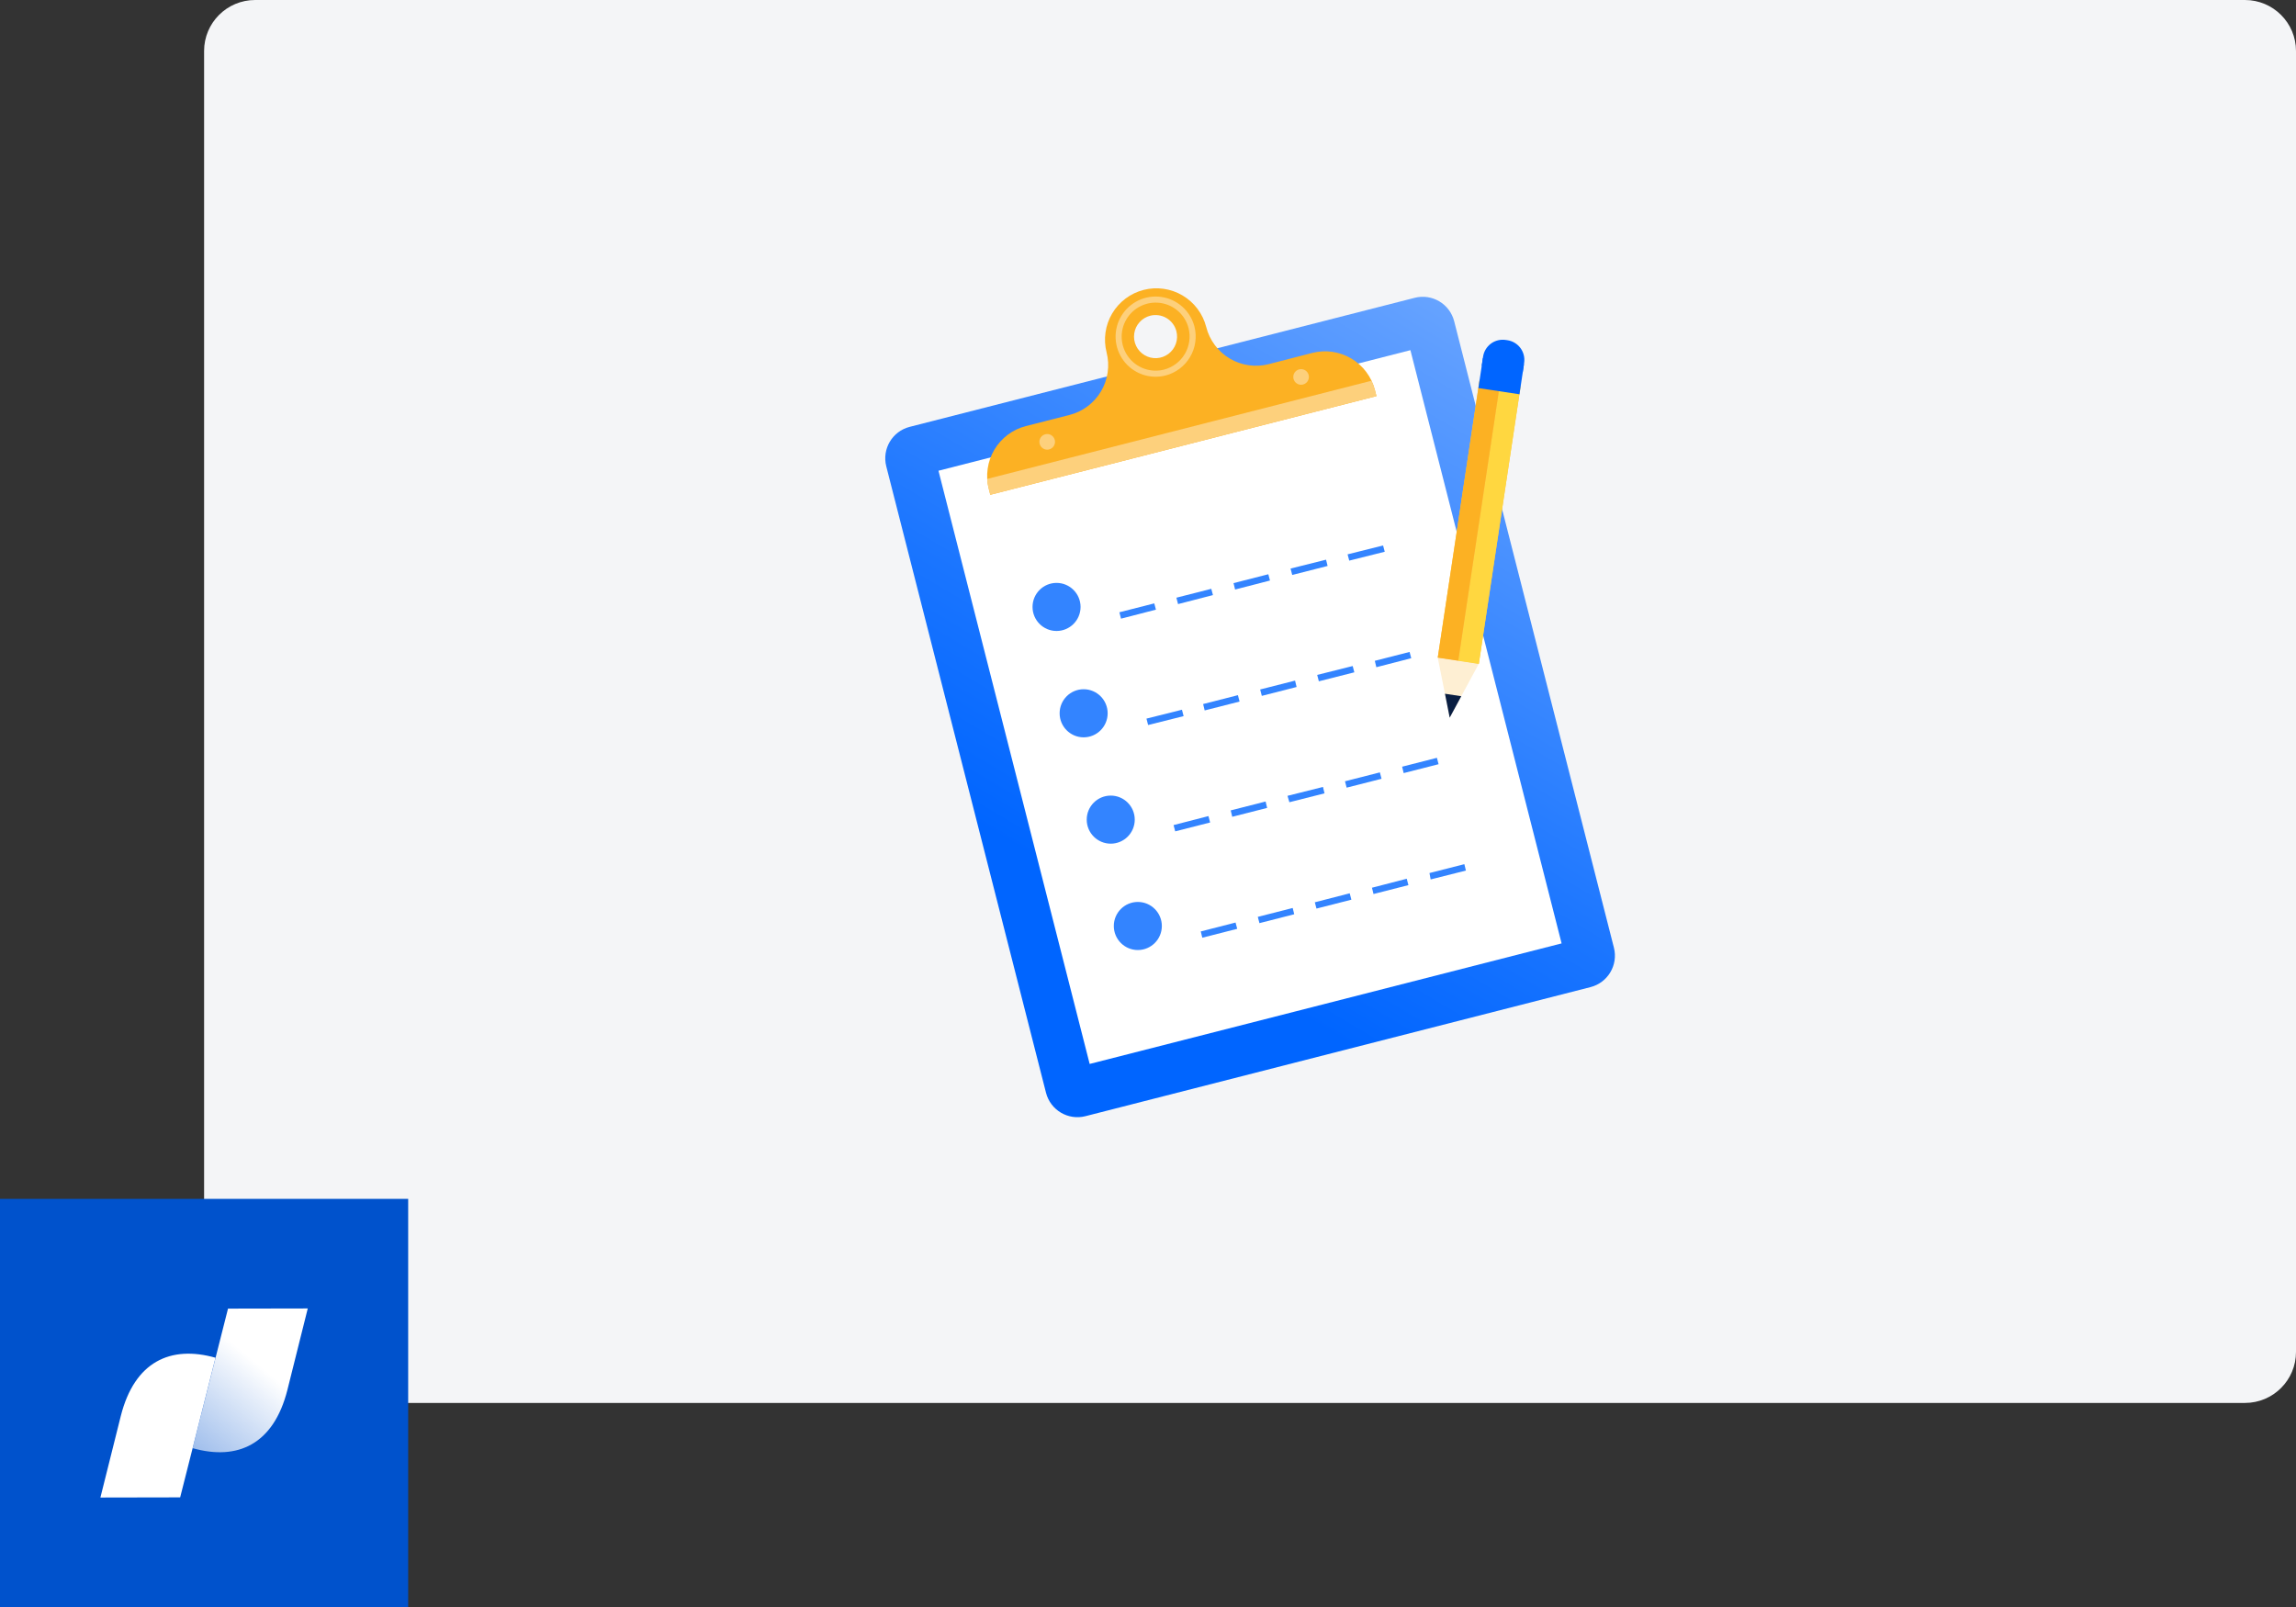 <svg width="180" height="126" viewBox="0 0 180 126" fill="none" xmlns="http://www.w3.org/2000/svg">
<rect x="0" y="0" width="180" height="126" fill="#333333" stroke="none"/>
<path d="M16 4C16 1.791 17.791 0 20 0H176C178.209 0 180 1.791 180 4V106C180 108.209 178.209 110 176 110H20C17.791 110 16 108.209 16 106V4Z" fill="#F4F5F7"/>
<g clip-path="url(#clip0)">
<path d="M110.912 23.35L71.315 33.469C69.955 33.817 69.134 35.202 69.481 36.564L82.004 85.68C82.352 87.041 83.736 87.863 85.096 87.516L124.692 77.396C126.052 77.049 126.873 75.663 126.526 74.302L114.003 25.186C113.655 23.825 112.272 23.003 110.912 23.35Z" fill="url(#paint0_linear)"/>
<path d="M110.572 27.456L122.426 73.969L101.613 79.289L85.427 83.421L73.574 36.909L110.572 27.456Z" fill="white"/>
<path d="M102.883 27.67C103.92 27.405 105.02 27.564 105.94 28.111C106.86 28.657 107.525 29.548 107.79 30.586L107.91 31.059L96.678 33.929L88.878 35.925L77.636 38.794L77.516 38.321C77.251 37.284 77.408 36.184 77.952 35.264C78.497 34.343 79.384 33.675 80.419 33.409L83.841 32.536C84.355 32.406 84.837 32.176 85.261 31.859C85.685 31.542 86.043 31.144 86.313 30.689C86.584 30.234 86.762 29.729 86.837 29.205C86.913 28.68 86.885 28.146 86.754 27.633V27.633C86.623 27.12 86.594 26.587 86.669 26.063C86.744 25.539 86.921 25.035 87.191 24.579C87.461 24.124 87.817 23.727 88.24 23.409C88.663 23.092 89.145 22.861 89.657 22.73V22.73C90.692 22.465 91.791 22.622 92.711 23.167C93.631 23.712 94.297 24.6 94.564 25.637V25.637C94.693 26.15 94.923 26.633 95.24 27.058C95.556 27.482 95.953 27.84 96.408 28.111C96.863 28.382 97.367 28.56 97.891 28.636C98.414 28.712 98.948 28.683 99.461 28.552L102.883 27.67ZM90.176 24.754C89.853 24.837 89.56 25.013 89.337 25.262C89.113 25.511 88.968 25.82 88.921 26.151C88.873 26.482 88.924 26.82 89.069 27.122C89.213 27.424 89.443 27.676 89.731 27.846C90.018 28.017 90.35 28.098 90.683 28.08C91.017 28.062 91.338 27.945 91.605 27.744C91.872 27.543 92.074 27.267 92.184 26.952C92.295 26.636 92.31 26.295 92.226 25.971C92.115 25.538 91.837 25.167 91.452 24.939C91.068 24.711 90.609 24.644 90.176 24.754V24.754Z" fill="#FCB123"/>
<path d="M88.878 35.925L96.688 33.929L107.911 31.059L107.79 30.586C107.725 30.333 107.635 30.087 107.521 29.852L77.395 37.55C77.404 37.811 77.445 38.07 77.516 38.321L77.636 38.794L88.878 35.925Z" fill="#FDD07C"/>
<path d="M91.317 29.211C90.761 29.353 90.175 29.327 89.634 29.135C89.093 28.944 88.62 28.596 88.277 28.136C87.933 27.676 87.733 27.124 87.702 26.55C87.671 25.976 87.811 25.406 88.104 24.912C88.397 24.418 88.83 24.022 89.347 23.773C89.865 23.525 90.445 23.436 91.013 23.518C91.581 23.599 92.112 23.848 92.54 24.231C92.967 24.615 93.271 25.117 93.413 25.674C93.6 26.421 93.484 27.211 93.091 27.874C92.699 28.536 92.061 29.017 91.317 29.211Z" stroke="#FDD07C" stroke-width="0.477" stroke-miterlimit="10"/>
<path d="M82.83 49.473C83.87 49.473 84.713 48.629 84.713 47.588C84.713 46.547 83.87 45.703 82.83 45.703C81.791 45.703 80.948 46.547 80.948 47.588C80.948 48.629 81.791 49.473 82.83 49.473Z" fill="#3384FF"/>
<path d="M87.885 48.507L87.756 48.006L90.492 47.309L90.622 47.801L87.885 48.507ZM92.356 47.365L92.226 46.864L94.962 46.167L95.092 46.659L92.356 47.365ZM96.827 46.223L96.706 45.721L99.433 45.025L99.563 45.517L96.827 46.223ZM101.307 45.081L101.177 44.579L103.959 43.883L104.08 44.375L101.307 45.081ZM105.777 43.957L105.647 43.465L108.43 42.769L108.56 43.261L105.777 43.957Z" fill="#3384FF"/>
<path d="M84.954 57.812C85.994 57.812 86.837 56.968 86.837 55.926C86.837 54.885 85.994 54.041 84.954 54.041C83.915 54.041 83.072 54.885 83.072 55.926C83.072 56.968 83.915 57.812 84.954 57.812Z" fill="#3384FF"/>
<path d="M90.009 56.846L89.88 56.344L92.662 55.648L92.792 56.149L90.009 56.846ZM94.443 55.703L94.322 55.202L97.049 54.506L97.179 55.007L94.443 55.703ZM98.923 54.561L98.793 54.06L101.529 53.364L101.65 53.865L98.923 54.561ZM103.394 53.419L103.264 52.918L106.046 52.221L106.176 52.714L103.394 53.419ZM107.901 52.314L107.781 51.813L110.508 51.116L110.637 51.608L107.901 52.314Z" fill="#3384FF"/>
<path d="M87.079 66.15C88.118 66.15 88.961 65.306 88.961 64.265C88.961 63.224 88.118 62.38 87.079 62.38C86.039 62.38 85.196 63.224 85.196 64.265C85.196 65.306 86.039 66.15 87.079 66.15Z" fill="#3384FF"/>
<path d="M92.133 65.184L92.004 64.692L94.74 63.986L94.87 64.488L92.133 65.184ZM96.604 64.042L96.484 63.541L99.22 62.844L99.34 63.346L96.604 64.042ZM101.084 62.9L100.936 62.399L103.718 61.702L103.839 62.204L101.084 62.9ZM105.573 61.758L105.443 61.257L108.179 60.56L108.309 61.062L105.573 61.758ZM110.044 60.616L109.923 60.114L112.65 59.418L112.78 59.919L110.044 60.616Z" fill="#3384FF"/>
<path d="M113.652 56.27L115.934 52.045L112.715 51.562L113.652 56.27Z" fill="#FEEFD3"/>
<path d="M113.281 54.394L113.652 56.27L114.561 54.589L113.281 54.394Z" fill="#091E42"/>
<path d="M119.38 29.166L116.161 28.681L116.269 27.965C116.299 27.761 116.37 27.566 116.476 27.39C116.582 27.214 116.722 27.061 116.888 26.939C117.054 26.817 117.242 26.73 117.441 26.681C117.641 26.633 117.848 26.624 118.051 26.656L118.179 26.675C118.588 26.737 118.955 26.959 119.201 27.291C119.446 27.624 119.55 28.041 119.488 28.45L119.38 29.166Z" fill="#0065FF"/>
<path d="M112.716 51.557L115.936 52.043L119.214 30.263L115.995 29.778L112.716 51.557Z" fill="#FDC150"/>
<path d="M114.329 51.812L115.935 52.054L119.213 30.274L117.608 30.032L114.329 51.812Z" fill="#FFD740"/>
<path d="M112.717 51.566L114.322 51.808L117.601 30.028L115.996 29.786L112.717 51.566Z" fill="#FCB123"/>
<path d="M115.902 30.428L119.121 30.913L119.475 28.563L116.256 28.077L115.902 30.428Z" fill="#0065FF"/>
<path d="M89.203 74.489C90.242 74.489 91.085 73.645 91.085 72.604C91.085 71.563 90.242 70.719 89.203 70.719C88.163 70.719 87.32 71.563 87.32 72.604C87.32 73.645 88.163 74.489 89.203 74.489Z" fill="#3384FF"/>
<path d="M94.257 73.523L94.137 73.031L96.864 72.334L96.994 72.826L94.257 73.523ZM98.737 72.381L98.608 71.889L101.344 71.192L101.464 71.684L98.737 72.381ZM103.208 71.239L103.078 70.746L105.814 70.041L105.944 70.542L103.208 71.239ZM107.679 70.097L107.558 69.604L110.285 68.899L110.415 69.4L107.679 70.097ZM112.159 68.954L112.066 68.453L114.802 67.757L114.923 68.258L112.159 68.954Z" fill="#3384FF"/>
<path d="M82.098 35.257C82.436 35.257 82.71 34.982 82.71 34.644C82.71 34.305 82.436 34.031 82.098 34.031C81.76 34.031 81.486 34.305 81.486 34.644C81.486 34.982 81.76 35.257 82.098 35.257Z" fill="#FDD07C"/>
<path d="M102.002 30.168C102.34 30.168 102.614 29.893 102.614 29.555C102.614 29.216 102.34 28.942 102.002 28.942C101.664 28.942 101.39 29.216 101.39 29.555C101.39 29.893 101.664 30.168 102.002 30.168Z" fill="#FDD07C"/>
</g>
<path d="M32 94H0V126H32V94Z" fill="#0052CC"/>
<path d="M17.876 102.604L15.104 113.548C18.632 114.544 21.448 113.248 22.528 108.992L24.128 102.592L17.876 102.604Z" fill="url(#paint1_linear)"/>
<path d="M14.124 117.404L16.896 106.456C13.368 105.46 10.552 106.756 9.472 111.016L7.872 117.416L14.124 117.404Z" fill="white"/>
<defs>
<linearGradient id="paint0_linear" x1="80.188" y1="85.463" x2="115.877" y2="25.429" gradientUnits="userSpaceOnUse">
<stop offset="0.23" stop-color="#0065FF"/>
<stop offset="0.46" stop-color="#1A75FF"/>
<stop offset="0.94" stop-color="#5D9DFF"/>
<stop offset="1" stop-color="#66A3FF"/>
</linearGradient>
<linearGradient id="paint1_linear" x1="14.28" y1="113.588" x2="19.976" y2="106.744" gradientUnits="userSpaceOnUse">
<stop stop-color="white" stop-opacity="0.6"/>
<stop offset="1" stop-color="white"/>
</linearGradient>
<clipPath id="clip0">
<rect width="57.2" height="65" fill="white" transform="translate(69.4 22.6)"/>
</clipPath>
</defs>
</svg>
